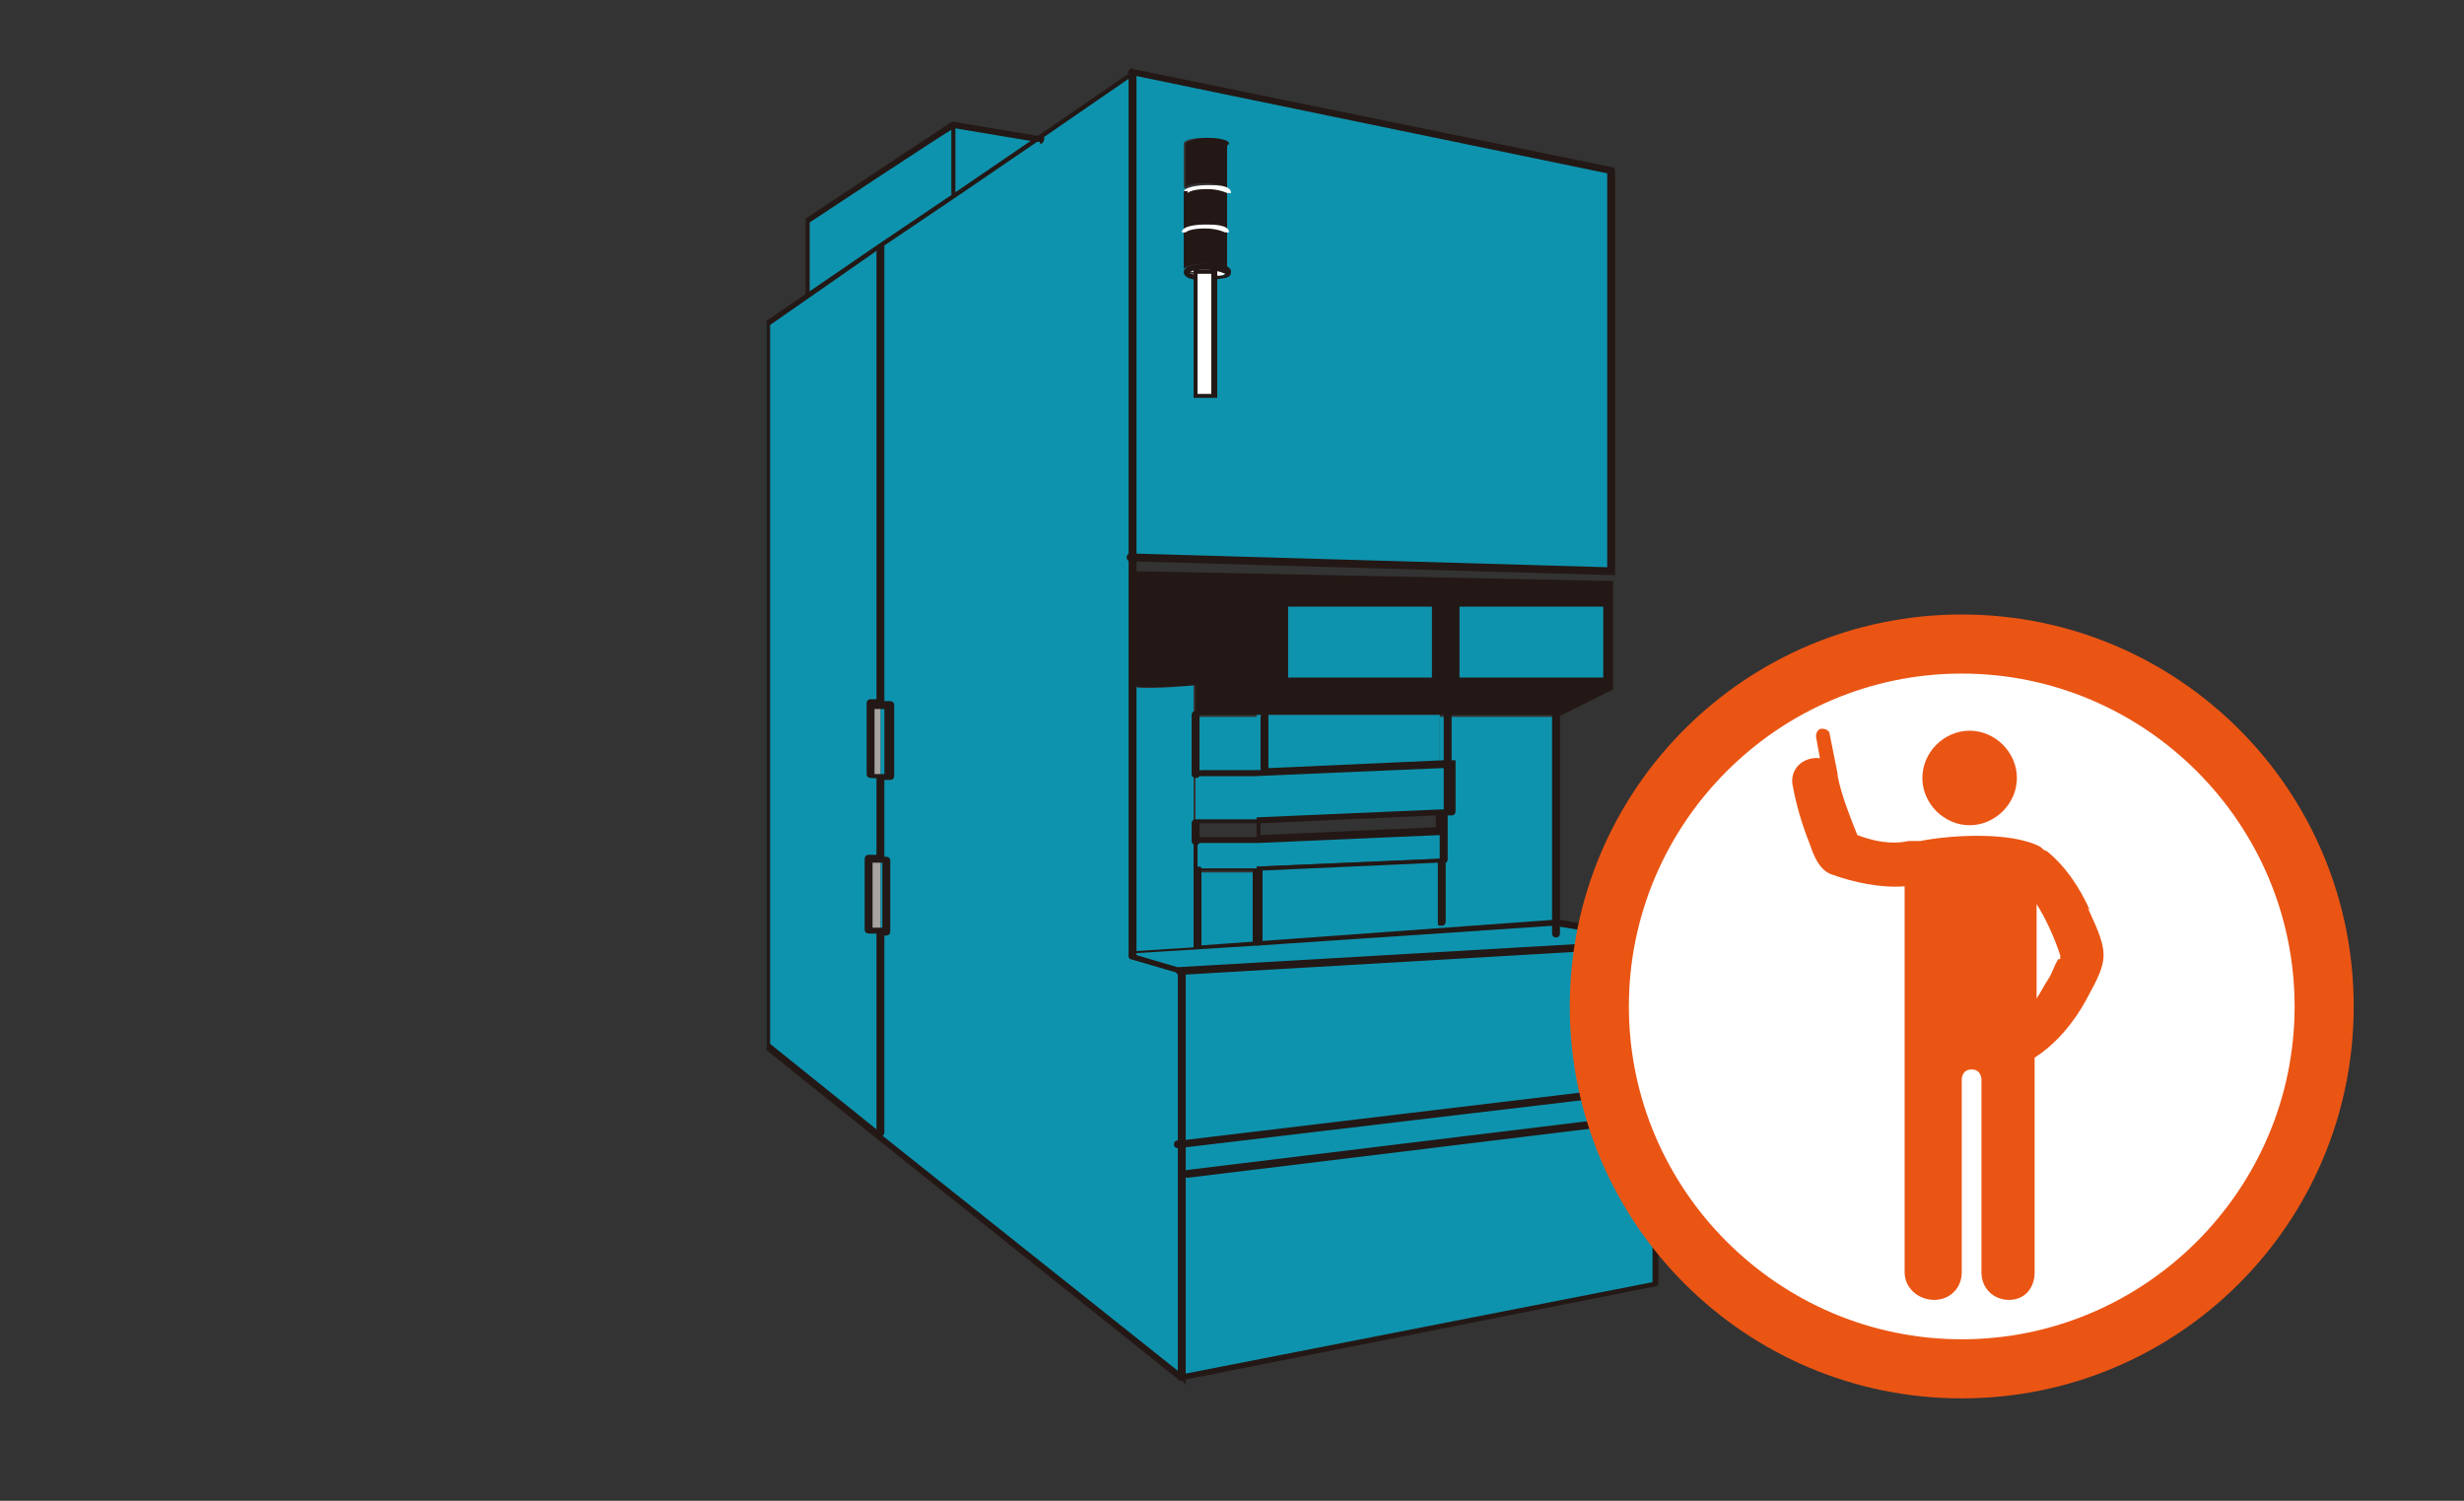 <?xml version="1.0" encoding="UTF-8"?>
<svg id="_圖層_1" data-name="圖層_1" xmlns="http://www.w3.org/2000/svg" version="1.1" viewBox="0 0 125.1 76.2">
  <rect x="0" y="0" width="125.1" height="76.2" fill="#333333" stroke="none"/>
  <!-- Generator: Adobe Illustrator 29.0.1, SVG Export Plug-In . SVG Version: 2.1.0 Build 192)  -->
  <defs>
    <style>
      .st0 {
        fill: #231815;
      }

      .st1 {
        fill: #fff;
      }

      .st2 {
        fill: #0e93ae;
      }

      .st3 {
        fill: #a7a3a1;
      }

      .st4 {
        fill: #ea5514;
      }
    </style>
  </defs>
  <g>
    <path class="st2" d="M52.6,7l-4.1,2.8v-3.5c-.1,0,4.1.7,4.1.7ZM73.1,43.7h.1v-1.5h-.1s0-.9,0-.9h.3v-2.5h-.3s0-2.4,0-2.4h5.9v10.7s-.3,0-.3,0l-14.9,1v-.2s0-3.8,0-3.8l9.3-.4Z"/>
    <path class="st0" d="M81.6,30.6h-7.7v3.9c0,0,7.7,0,7.7,0v-3.9ZM79,36.3h-18.3v-1.5s-3.1.2-3.1,0v-5.8l24.3.5v5.5c0,0-2.8,1.4-2.8,1.4h0,0ZM72.9,34.5v-3.9h-7.7v3.9c0,0,7.7,0,7.7,0Z"/>
    <path class="st2" d="M63.8,47.9v.2s-3.1.2-3.1.2v-4h3.1c0-.1,0,3.6,0,3.6ZM63.8,36.4v2.8h-3.1c0,.1,0-2.8,0-2.8h3.1Z"/>
    <path class="st2" d="M73.1,36.3v2.4l-9.3.4v-2.8h9.3ZM79,47l5.1.8-24.2,1.4-2.5-.8,3.3-.2,3.1-.2,14.9-1h.3ZM60.7,48.2h0s-3.3.3-3.3.3v-13.7h.1c0,.3,3.1,0,3.1,0v4.5h0v2.5h0v.9h0v1.5h0v4s0,0,0,0ZM84.1,56.7v8.5l-24.2,4.8v-11.8l24.2-2.9v1.4Z"/>
    <path class="st2" d="M84.1,47.9v7.4l-24.2,2.9v-8.9l24.2-1.4ZM60.2,9.6v4.2c0,.1.2.2.6.2v6.1h.9v-6.1c.4,0,.6-.1.6-.3v-6.4c0-.1-.5-.3-1.1-.3s-1.1.1-1.1.3v2.2h0ZM81.8,8.7v20.4l-24.4-.7V3.7l24.4,5h0Z"/>
    <path class="st2" d="M81.6,30.6v3.9h-7.8v-3.9h7.8ZM73.4,38.7v2.5h-.3s0-2.5,0-2.5h.3ZM73.3,42.1v1.5h-.1s0-1.5,0-1.5h.1ZM73.1,42.1v1.5l-9.3.4v-1.5l9.3-.4ZM73.1,38.7v2.5l-9.3.4v-2.5l9.3-.4ZM72.9,30.6v3.9h-7.8v-3.9h7.8Z"/>
    <path class="st2" d="M63.8,42.6v1.5h-3.1c0,.1,0-1.4,0-1.4h3.1ZM63.8,39.2v2.5h-3.1c0,.1,0-2.3,0-2.3h3.1Z"/>
    <path class="st0" d="M62.3,9.7v2.1c0-.1-.5-.3-1.1-.3s-1.1.1-1.1.3v-2.1c0-.1.5-.2,1-.2s1.1.1,1.1.3h0,0Z"/>
    <path class="st0" d="M62.3,7.4v2.2h0c0-.1-.5-.3-1.1-.3s-1,.1-1,.2v-2.2c0-.1.5-.3,1.1-.3.6,0,1.1.1,1.1.3Z"/>
    <path class="st1" d="M62.3,13.8c0,.1-.3.2-.6.3v-.3h.6s0,0,0,0ZM61.7,14v6.1h-.9v-6.1c.1,0,.3,0,.5,0s.3,0,.4,0h0Z"/>
    <path class="st1" d="M61.7,13.8v.3c-.1,0-.3,0-.4,0s-.4,0-.5,0v-.2h.9Z"/>
    <path class="st3" d="M60.7,42.7v1.5h0s0-1.5,0-1.5h0ZM60.7,39.3v2.5h0s0-2.5,0-2.5h0Z"/>
    <path class="st1" d="M61.7,13.8h-.9v.3c-.3,0-.6-.1-.6-.2h1.5ZM60.2,13.8c0-.1.5-.3,1.1-.3s1.1.1,1.1.3h-2.1Z"/>
    <path class="st0" d="M62.3,11.7v2c0-.1-.5-.3-1.1-.3s-1.1.1-1.1.3v-2c0-.1.5-.3,1.1-.3s1.1.1,1.1.3Z"/>
    <path class="st2" d="M60,58.1v11.8l-15.4-12.3.2-.2v-10.2h.3v-3.6h-.3v-4.2h.4v-3.6h-.4V12.4c0,0,3.9-2.6,3.9-2.6l4.1-2.8,4.8-3.3v24.6c0,0,0,0,0,0v20.2l2.5.8v8.9Z"/>
    <path class="st2" d="M48.5,6.3v3.5c.1,0-3.9,2.7-3.9,2.7l-3.5,2.4v-3.7l7.4-4.9ZM44.7,35.8h.4v3.6h-.4v-3.6ZM44.7,43.7h.3v3.6h-.3v-3.6Z"/>
    <path class="st2" d="M44.7,47.3v10.2l-.2.2-5.6-4.5V16.4l2.2-1.5,3.5-2.5v1.4c.1,0,.1,22.1.1,22.1h-.4v3.6h.4v4.2h-.6v3.6h.6Z"/>
    <path class="st3" d="M44.1,43.7h.6v3.6h-.6v-3.6ZM44.3,35.8h.4v3.6h-.4v-3.6Z"/>
    <path class="st0" d="M60,70.1c0,0-.2,0-.2-.1,0,0,0-.2.1-.2l24-4.7v-17l-24,1.4c0,0-.2,0-.2-.2,0,0,0-.2.2-.2l24.2-1.4s0,0,.1,0c0,0,0,0,0,.1v17.3c0,0,0,.2-.1.2l-24.2,4.8s0,0,0,0ZM81.8,29.2s0,0,0,0l-24.4-.7c0,0-.2,0-.2-.2,0,0,0-.2.2-.2l24.2.7V8.8l-24.2-5c0,0-.2-.1-.1-.2,0,0,.1-.2.2-.1l24.4,5c0,0,.1,0,.1.2v20.4s0,0,0,.1c0,0,0,0-.1,0ZM41.1,15.1c0,0-.2,0-.2-.2v-3.7c0,0,0-.1,0-.1l7.4-4.9c0,0,.1,0,.2,0,0,0,0,0,0,.1v3.5c.1,0,0,.2,0,.2,0,0-.2,0-.2-.2v-3.2c-.1,0-7.2,4.7-7.2,4.7v3.6c0,0,0,.2-.2.2Z"/>
    <path class="st0" d="M60,70.1s0,0-.1,0l-15.4-12.3s0,0,0,0l-5.6-4.5s0,0,0-.1V16.4c0,0,0-.1,0-.1l5.7-3.9,4-2.7,4.1-2.8,4.8-3.3c0,0,.1,0,.2,0,0,0,0,0,0,.2v44.7l2.4.7c0,0,.1,0,.1.2v20.7c0,0,0,.1,0,.2,0,0,0,0,0,0ZM44.6,57.5l15.2,12.1v-20.2l-2.4-.7c0,0-.1,0-.1-.2V4l-4.5,3.1-4.1,2.8-4,2.7-5.6,3.9v36.5l5.6,4.5h0Z"/>
    <path class="st0" d="M61.7,14.2v-.2c.3,0,.5,0,.5-.1,0,0-.4-.2-.9-.2s-.9,0-.9.2c0,0,.2,0,.4.1v.2c-.3,0-.7-.1-.7-.4,0-.4,1.1-.4,1.2-.4.4,0,1.2,0,1.2.4s-.5.3-.8.4Z"/>
    <path class="st1" d="M62.2,11.8c0,0-.4-.2-1-.2s-.9.1-1,.2c0,0,0,0,0,0h-.2c0-.4,1.1-.4,1.2-.4.4,0,1.2,0,1.2.4h-.2s0,0,0,0ZM60.3,9.7h0s-.2,0-.2,0c0,0,0,0,0,0,.1-.2.7-.3,1.2-.3s1.2,0,1.2.4h-.2s0,0,0,0c0,0-.4-.2-1-.2s-.9.1-1,.2Z"/>
    <path class="st0" d="M61.8,20.2h-1.2v-6.5h1.2v6.5ZM60.8,20h.7v-6.1h-.7v6.1Z"/>
    <path class="st0" d="M57.5,48.7c0,0-.2,0-.2-.2,0,0,0-.2.2-.2l3.1-.2v-3.9c0,0,0-.2.2-.2s.2,0,.2.2v3.8l17.9-1.3s0,0,0,0h.3s5.1.9,5.1.9c0,0,.2.1.1.2,0,0-.1.2-.2.1l-5.3-.9-14.9,1-6.4.4s0,0,0,0ZM60.7,42.9c0,0-.2,0-.2-.2v-.9c0,0,0-.2.2-.2s.2,0,.2.2v.9c0,0,0,.2-.2.2ZM60.7,39.5c0,0-.2,0-.2-.2v-3c0,0,0-.2.2-.2s.2,0,.2.2v3c0,0,0,.2-.2.2ZM81.6,34.7h-7.8s0,0-.1,0c0,0,0,0,0-.1v-3.9c0,0,.1-.2.2-.2h7.7c0,0,.2,0,.2.2v3.9c0,0,0,.2-.2.2ZM74,34.4h7.4v-3.6h-7.3v3.6ZM72.9,34.7h-7.8s0,0-.1,0c0,0,0,0,0-.1v-3.9c0,0,.1-.2.2-.2h7.7c0,0,.2,0,.2.2v3.9c0,0,0,.2-.2.2ZM65.3,34.4h7.4v-3.6h-7.3v3.6Z"/>
    <path class="st0" d="M60.3,59.8c0,0-.2,0-.2-.2,0,0,0-.2.2-.2l23.8-2.9c0,0,.2,0,.2.2,0,0,0,.2-.2.2l-23.8,2.9s0,0,0,0ZM59.8,58.3c0,0-.2,0-.2-.2,0,0,0-.2.2-.2h.2s24.2-2.9,24.2-2.9c0,0,.2,0,.2.2,0,0,0,.2-.2.2l-24.4,2.9s0,0,0,0ZM44.7,57.6c0,0-.2,0-.2-.2v-10h-.4c0,0-.2,0-.2-.2v-3.6c0,0,0-.2.2-.2h.4v-3.9h-.3c0,0-.2,0-.2-.2v-3.6c0,0,0-.2.2-.2h.3V12.6c0,0,0-.2.2-.2s.2,0,.2.2v23h.3c0,0,.2,0,.2.2v3.6c0,0,0,.2-.2.2h-.3v3.9h.1c0,0,.2,0,.2.2v3.6c0,0,0,.2-.2.2h-.1v10c0,0,0,.2-.2.2ZM44.3,47.1h.5v-3.3h-.5v3.3ZM44.4,39.3h.5v-3.3h-.5v3.3ZM63.8,48c0,0-.2,0-.2-.2v-3.6h-2.9c0,.1,0,.1,0,.1,0,0,0,0-.1,0,0,0,0,0,0-.1v-1.5c0,0,0-.2.2-.2h3v-.7h-2.9c0,.1,0,.1,0,.1,0,0-.1,0-.1,0,0,0,0,0,0-.1v-2.5c0,0,0-.2.2-.2h3v-2.7c0,0,0-.2.2-.2s.2,0,.2.2v2.6l8.9-.4v-2.6c0,0,0-.2.2-.2s.2,0,.2.2v2.6h.1s0,0,.1,0c0,0,0,0,0,.1v2.5c0,0,0,.2-.2.2h-.2v.6s0,0,0,0c0,0,0,0,0,.1v1.5c0,0,0,.2-.1.2v3c0,0,0,.2-.2.2s-.2,0-.2-.2v-3l-8.9.4v3.6c0,0,0,.2-.2.2ZM60.8,42.9v1.2h3c0-.1,0-.1,0-.1l9.3-.4v-1.2l-9.2.4s0,0,0,0h-3ZM64,41.8v.6l8.9-.4v-.6l-8.9.4ZM60.8,39.5v2.1h3c0-.1,0-.1,0-.1l9.3-.4s0,0,0,0h.2v-2.1h-.1s0,0,0,0l-9.3.4s0,0,0,0h-3ZM79,47.6c0,0-.2,0-.2-.2v-11.3c0,0,0-.2.2-.2s.2,0,.2.2v11.3c0,0,0,.2-.2.2ZM52.8,7.2s0,0,0,0h-.2s-4.2-.7-4.2-.7c0,0-.2-.1-.1-.2,0,0,.1-.2.2-.1l4.2.7h.2c0,0,.2.1.1.2,0,0,0,.2-.2.2Z"/>
  </g>
  <g>
    <path class="st1" d="M99.6,69.5c-10.1,0-18.4-8.3-18.4-18.4s8.3-18.4,18.4-18.4,18.4,8.3,18.4,18.4-8.3,18.4-18.4,18.4Z"/>
    <path class="st4" d="M99.6,34.2c9.3,0,16.9,7.6,16.9,16.9s-7.6,16.9-16.9,16.9-16.9-7.6-16.9-16.9,7.6-16.9,16.9-16.9M99.6,31.2c-11,0-19.9,8.9-19.9,19.9s8.9,19.9,19.9,19.9,19.9-8.9,19.9-19.9-8.9-19.9-19.9-19.9h0Z"/>
  </g>
  <g>
    <path class="st4" d="M100,37.1c1.3,0,2.4,1.1,2.4,2.4s-1.1,2.4-2.4,2.4-2.4-1.1-2.4-2.4,1.1-2.4,2.4-2.4Z"/>
    <path class="st4" d="M106.1,46.2c-.5-1.1-1.2-2.2-2.2-3-.1,0-.2-.1-.3-.2,0,0,0,0,0,0-1.5-.8-4.6-.6-6.1-.3,0,0-.2,0-.3,0,0,0-.1,0-.2,0,0,0,0,0-.1,0h0c-.9.2-1.8,0-2.6-.3-.4-1-.8-2-1-3,0,0,0,0,0-.1l-.4-2c0-.2-.2-.3-.4-.3-.2,0-.3.2-.3.4l.2,1.1c-.7-.1-1.5.4-1.4,1.3.2,1.1.5,2.1.9,3.1.2.6.5,1.3,1.1,1.5,1.1.4,2.5.7,3.7.6v.9c0,1.8,0,8.5,0,8.6v10.1c0,.8.7,1.4,1.5,1.4s1.4-.6,1.4-1.4v-9.8s0-.5.5-.5c.5,0,.5.5.5.5v9.8c0,.8.6,1.4,1.4,1.4s1.3-.6,1.3-1.4v-10.9c1.1-.7,2-1.8,2.6-2.9.3-.6.9-1.5.9-2.3s-.5-1.7-.8-2.4ZM104.5,48.7c-.2.3-.3.7-.5,1-.2.3-.4.7-.6,1v-4.8c.5.8.9,1.7,1.2,2.6,0,0,0,.1,0,.2ZM104.6,48.4c0-.1,0-.1,0,0h0Z"/>
  </g>
</svg>